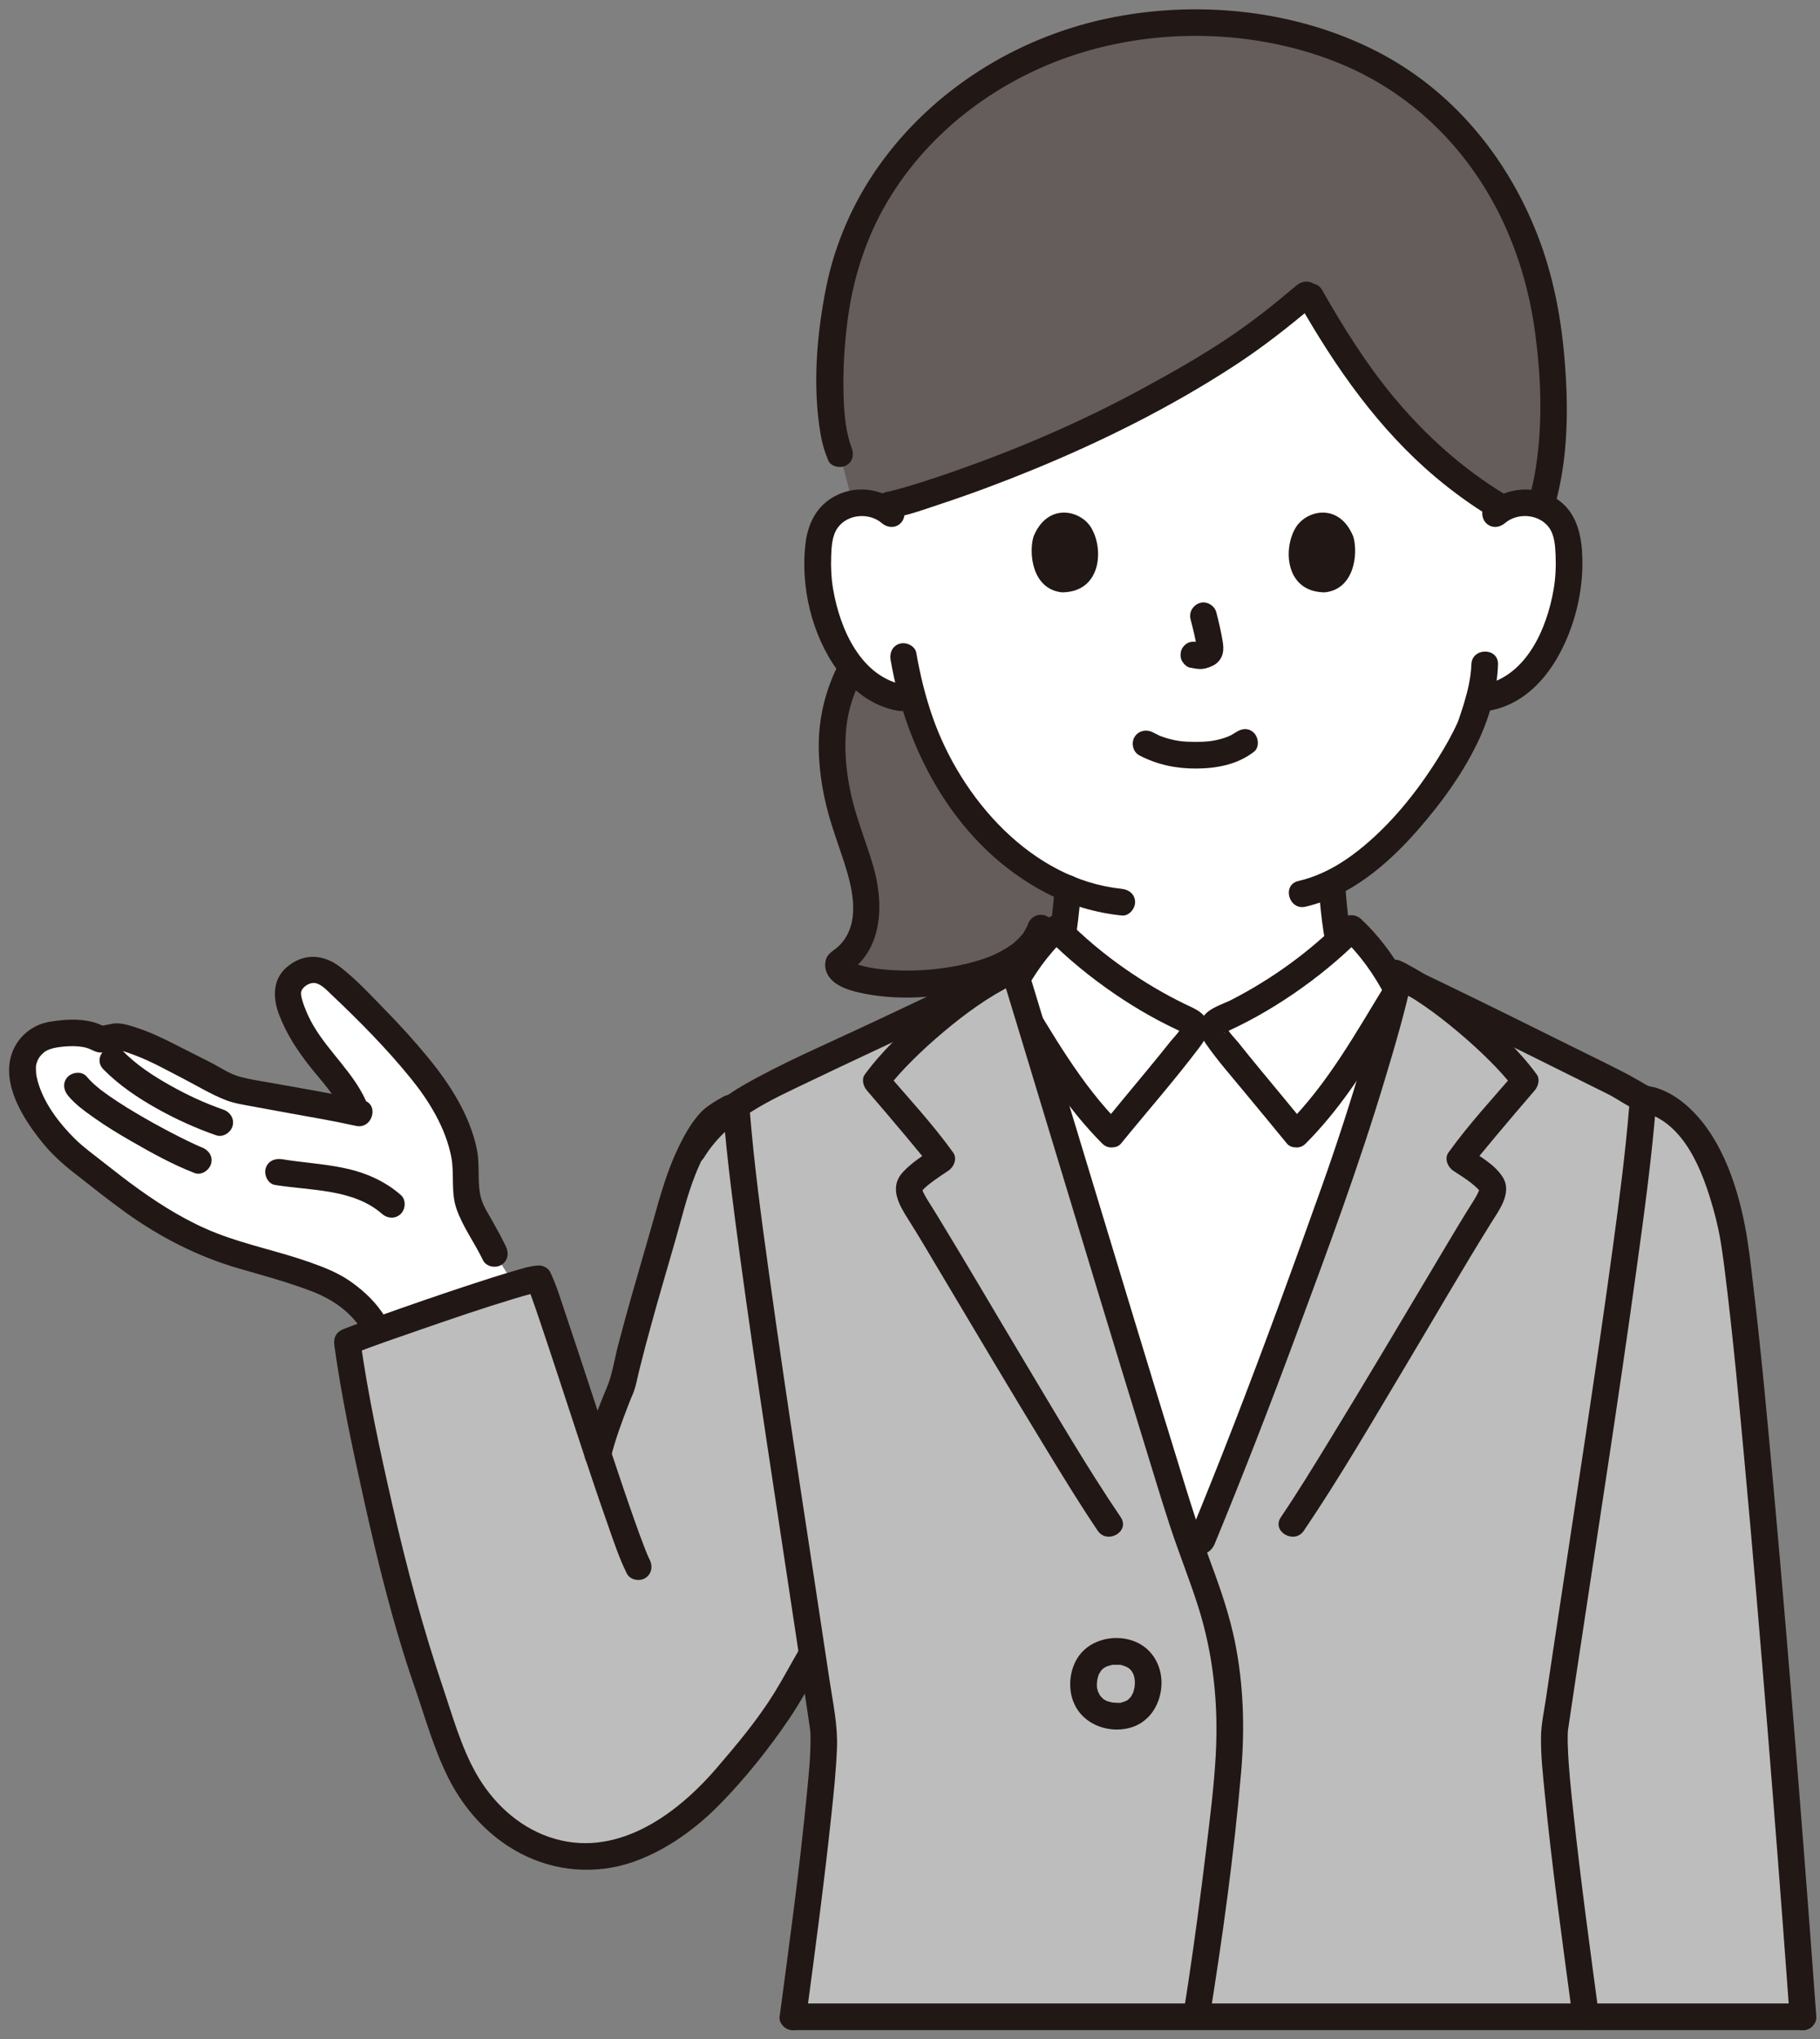 <svg width="100" height="112" viewBox="0 0 100 112" fill="none" xmlns="http://www.w3.org/2000/svg">
<rect x="0" y="0" width="100" height="112" fill="#808080" stroke="none"/>
<g clip-path="url(#clip0_4084_18830)">
<path d="M46.147 44.22C46.101 44.043 46.06 43.865 46.023 43.687C45.369 40.535 45.828 38.483 46.807 36.658C47.041 36.951 47.304 37.223 47.602 37.464C48.152 37.903 48.825 38.228 49.541 38.338C49.541 38.338 49.78 38.375 50.174 38.436C50.734 40.419 51.689 42.672 53.381 44.697C54.959 46.585 56.737 47.992 58.68 48.805C58.623 49.479 58.531 50.498 58.415 51.163C58.317 51.718 58.282 52.245 58.087 52.705L53.098 53.691C49.749 54.445 45.692 53.896 46.095 52.864C47.526 52.053 47.849 50.076 47.464 48.477C47.122 47.053 46.512 45.647 46.147 44.22V44.22Z" fill="#645D5C"/>
<path d="M82.172 28.216C82.684 27.754 83.442 27.531 84.152 27.637C84.861 27.743 85.507 28.171 85.831 28.754C86.061 29.163 86.135 29.628 86.177 30.083C86.332 31.873 85.979 33.697 85.168 35.329C84.773 36.124 84.257 36.885 83.541 37.464C82.991 37.903 82.317 38.228 81.602 38.338C81.602 38.338 81.481 38.356 81.269 38.391C81.11 38.986 80.931 39.487 80.844 39.753C80.28 41.284 77.128 46.576 73.157 48.516L73.191 48.795C73.252 49.509 73.34 50.516 73.453 51.163C73.487 51.346 73.511 51.523 73.538 51.697L73.548 51.77C73.685 52.658 73.88 53.423 75.177 53.893C75.177 53.893 73.501 61.721 65.806 61.721C58.111 61.721 56.691 53.893 56.691 53.893C58.277 53.32 58.213 52.301 58.414 51.163C58.53 50.498 58.622 49.478 58.68 48.803C56.736 47.992 54.958 46.584 53.38 44.696C51.688 42.671 50.733 40.418 50.173 38.435C49.779 38.374 49.541 38.338 49.541 38.338C48.825 38.228 48.151 37.902 47.601 37.463C46.885 36.884 46.37 36.123 45.974 35.329C45.163 33.697 44.81 31.873 44.965 30.082C45.008 29.628 45.082 29.163 45.311 28.754C45.635 28.171 46.281 27.743 46.99 27.637C47.7 27.531 48.458 27.754 48.97 28.216C48.97 28.216 49.172 13.718 65.715 13.718C83.615 13.718 82.171 28.216 82.171 28.216L82.172 28.216Z" fill="white"/>
<path d="M71.758 16.195C68.917 18.598 67.138 19.837 62.46 22.347C56.752 25.409 49.689 27.655 48.813 27.74L48.278 27.792C47.875 27.631 47.424 27.573 46.991 27.638C46.945 27.645 46.898 27.653 46.852 27.663C46.508 26.334 46.142 24.924 46.142 24.924C45.355 23.14 45.521 18.843 46.111 15.925C47.819 7.477 55.969 1.263 65.458 1.263C75.588 1.263 82.349 6.859 84.623 15.768C85.25 18.226 85.851 23.94 84.664 27.775C84.5 27.711 84.328 27.664 84.152 27.638C83.608 27.557 83.035 27.669 82.567 27.935C80.269 26.596 78.401 24.955 76.675 23.042C74.647 20.796 72.923 17.907 72.013 16.304" fill="#645D5C"/>
<path d="M52.904 52.984C51.465 53.301 49.964 53.389 48.497 53.248C47.989 53.199 47.48 53.108 46.998 52.936C46.94 52.915 46.918 52.903 46.988 52.935C46.942 52.914 46.896 52.893 46.852 52.868C46.812 52.845 46.773 52.822 46.733 52.798C46.633 52.736 46.767 52.804 46.764 52.823C46.761 52.857 46.655 52.651 46.734 52.803C46.795 52.92 46.738 52.658 46.791 52.919C46.776 52.843 46.734 53.255 46.801 53.059L46.464 53.496C48.553 52.257 48.579 49.596 47.966 47.529C47.573 46.202 47.034 44.917 46.743 43.561C46.49 42.382 46.375 41.165 46.5 39.962C46.605 38.946 46.944 37.966 47.418 37.066C47.856 36.232 46.592 35.491 46.153 36.327C45.376 37.805 44.967 39.406 44.986 41.08C44.998 42.135 45.148 43.202 45.394 44.226C45.656 45.32 46.063 46.371 46.406 47.44C46.86 48.86 47.314 50.762 46.098 51.956C45.814 52.235 45.455 52.342 45.362 52.779C45.285 53.138 45.398 53.492 45.639 53.764C46.01 54.182 46.598 54.376 47.127 54.501C49.114 54.974 51.314 54.832 53.293 54.397C54.213 54.194 53.824 52.782 52.904 52.984Z" fill="#211715"/>
<path d="M56.886 54.6C57.487 54.375 58.035 54.072 58.431 53.555C58.732 53.162 58.897 52.694 58.985 52.211C59.191 51.085 59.315 49.945 59.413 48.804C59.447 48.41 59.052 48.072 58.681 48.072C58.256 48.072 57.982 48.409 57.948 48.804C57.901 49.348 57.853 49.891 57.787 50.432C57.767 50.597 57.737 50.798 57.694 51.056C57.661 51.256 57.634 51.456 57.601 51.656C57.572 51.837 57.539 52.018 57.49 52.194C57.476 52.245 57.46 52.297 57.443 52.347C57.436 52.369 57.382 52.513 57.424 52.408C57.465 52.304 57.405 52.445 57.395 52.466C57.375 52.505 57.353 52.544 57.33 52.583C57.307 52.621 57.279 52.657 57.257 52.696C57.335 52.558 57.265 52.684 57.231 52.722C57.164 52.795 57.091 52.864 57.013 52.926C57.137 52.828 56.961 52.955 56.948 52.962C56.908 52.987 56.868 53.011 56.827 53.034C56.7 53.105 56.575 53.157 56.496 53.187C56.126 53.325 55.874 53.682 55.985 54.087C56.083 54.443 56.514 54.738 56.886 54.599V54.6Z" fill="#211715"/>
<path d="M75.372 53.187C75.111 53.089 75.412 53.211 75.276 53.151C75.217 53.126 75.159 53.097 75.102 53.067C74.999 53.013 74.9 52.952 74.804 52.885C74.887 52.942 74.822 52.901 74.779 52.861C74.743 52.828 74.706 52.794 74.671 52.758C74.645 52.731 74.622 52.699 74.594 52.672C74.705 52.777 74.604 52.685 74.575 52.642C74.532 52.576 74.504 52.491 74.456 52.43C74.405 52.365 74.499 52.559 74.456 52.432C74.442 52.39 74.426 52.348 74.412 52.306C74.356 52.131 74.319 51.951 74.287 51.771C74.279 51.725 74.271 51.678 74.264 51.631C74.292 51.8 74.25 51.532 74.246 51.502C74.224 51.354 74.201 51.206 74.176 51.059C74.156 50.936 74.135 50.814 74.117 50.691C74.098 50.567 74.117 50.698 74.107 50.62C74.098 50.553 74.09 50.487 74.082 50.42C74.018 49.879 73.971 49.337 73.924 48.795C73.89 48.401 73.612 48.062 73.192 48.062C72.822 48.062 72.426 48.398 72.46 48.795C72.511 49.391 72.562 49.987 72.637 50.581C72.677 50.901 72.727 51.219 72.779 51.538C72.793 51.627 72.806 51.715 72.82 51.804C72.807 51.719 72.846 51.982 72.851 52.021C72.867 52.123 72.885 52.224 72.906 52.325C73 52.785 73.176 53.219 73.466 53.59C73.855 54.089 74.4 54.381 74.983 54.599C75.354 54.738 75.786 54.445 75.884 54.088C75.997 53.677 75.744 53.326 75.373 53.187L75.372 53.187Z" fill="#211715"/>
<path d="M46.775 24.554C46.821 24.661 46.736 24.438 46.721 24.392C46.683 24.28 46.651 24.165 46.622 24.05C46.56 23.808 46.512 23.561 46.474 23.314C46.393 22.776 46.362 22.201 46.348 21.647C46.313 20.302 46.395 18.948 46.568 17.614C46.868 15.305 47.565 13.094 48.751 11.085C51.128 7.061 55.133 4.164 59.586 2.844C64.139 1.494 69.332 1.698 73.727 3.533C77.642 5.168 80.698 8.231 82.52 12.042C83.431 13.948 84.025 16 84.321 18.09C84.67 20.559 84.777 23.166 84.394 25.637C84.298 26.257 84.167 26.87 83.99 27.472C83.725 28.378 85.138 28.766 85.403 27.862C86.178 25.214 86.192 22.334 85.954 19.606C85.753 17.291 85.312 15.04 84.463 12.872C82.791 8.603 79.788 4.955 75.68 2.838C71.179 0.517 65.706 -0.026 60.779 1.028C55.822 2.089 51.272 4.932 48.316 9.071C46.902 11.052 45.888 13.342 45.404 15.73C44.875 18.344 44.635 21.197 45.085 23.841C45.171 24.346 45.308 24.822 45.51 25.293C45.665 25.656 46.201 25.737 46.512 25.555C46.888 25.335 46.931 24.919 46.775 24.554Z" fill="#211715"/>
<path d="M82.69 28.734C83.371 28.152 84.526 28.223 85.086 28.944C85.416 29.369 85.449 29.972 85.472 30.485C85.499 31.114 85.472 31.751 85.365 32.371C84.991 34.553 83.84 37.214 81.407 37.631C81.017 37.698 80.799 38.178 80.896 38.532C81.01 38.944 81.406 39.111 81.797 39.043C84.298 38.614 85.787 36.263 86.48 34.008C86.847 32.813 87.006 31.532 86.925 30.284C86.845 29.071 86.478 27.931 85.364 27.297C84.163 26.613 82.69 26.814 81.655 27.698C81.354 27.955 81.39 28.469 81.655 28.734C81.953 29.032 82.388 28.991 82.69 28.734Z" fill="#211715"/>
<path d="M80.844 36.496C80.821 37.212 80.655 37.909 80.451 38.593C80.372 38.857 80.286 39.119 80.198 39.38C80.174 39.451 80.151 39.522 80.125 39.592C80.096 39.672 80.035 39.803 80.108 39.64C79.797 40.336 79.419 41 79.015 41.646C77.83 43.538 76.382 45.336 74.622 46.725C73.647 47.494 72.55 48.113 71.339 48.392C70.421 48.603 70.809 50.015 71.728 49.804C74.191 49.238 76.254 47.468 77.881 45.613C79.219 44.088 80.475 42.361 81.317 40.505C81.878 39.268 82.264 37.853 82.308 36.497C82.34 35.554 80.875 35.555 80.844 36.497L80.844 36.496Z" fill="#211715"/>
<path d="M49.489 27.699C48.57 26.914 47.301 26.651 46.167 27.116C44.991 27.599 44.411 28.61 44.261 29.834C43.969 32.213 44.607 34.908 46.036 36.847C46.848 37.949 47.972 38.808 49.346 39.044C49.736 39.111 50.135 38.941 50.247 38.533C50.344 38.181 50.127 37.7 49.736 37.633C47.304 37.215 46.152 34.554 45.778 32.372C45.675 31.774 45.647 31.16 45.669 30.554C45.688 30.035 45.713 29.428 46.028 28.989C46.572 28.23 47.757 28.14 48.453 28.735C48.754 28.992 49.194 29.03 49.489 28.735C49.752 28.472 49.791 27.957 49.489 27.7V27.699Z" fill="#211715"/>
<path d="M48.935 36.255C49.834 41.446 52.646 46.528 57.455 49.035C58.766 49.718 60.166 50.135 61.636 50.288C62.03 50.328 62.368 49.922 62.368 49.555C62.368 49.125 62.031 48.864 61.636 48.823C56.672 48.309 52.802 43.859 51.242 39.387C50.842 38.242 50.554 37.061 50.347 35.865C50.28 35.476 49.801 35.257 49.447 35.354C49.034 35.467 48.867 35.864 48.935 36.255Z" fill="#211715"/>
<path d="M82.689 27.155C80.385 25.763 78.362 23.944 76.636 21.882C75.102 20.051 73.824 18.006 72.645 15.933C72.179 15.114 70.913 15.851 71.38 16.672C73.394 20.21 75.749 23.575 78.882 26.215C79.847 27.027 80.87 27.768 81.95 28.42C82.759 28.908 83.496 27.642 82.689 27.155L82.689 27.155Z" fill="#211715"/>
<path d="M48.813 28.471C49.751 28.37 50.682 28.014 51.572 27.721C53.297 27.154 54.999 26.518 56.68 25.831C60.552 24.248 64.339 22.361 67.846 20.074C69.402 19.06 70.858 17.91 72.276 16.712C72.578 16.456 72.539 15.939 72.276 15.676C71.976 15.377 71.543 15.42 71.24 15.676C70.047 16.684 68.842 17.647 67.546 18.519C66.001 19.559 64.375 20.476 62.739 21.364C59.246 23.26 55.579 24.817 51.816 26.097C51.13 26.331 50.44 26.556 49.743 26.758C49.514 26.825 49.283 26.89 49.051 26.947C48.97 26.966 48.888 26.983 48.807 27.002C48.644 27.04 48.687 27.021 48.812 27.007C48.419 27.05 48.08 27.313 48.08 27.739C48.08 28.102 48.417 28.515 48.812 28.472L48.813 28.471Z" fill="#211715"/>
<path d="M61.626 72.752C59.552 65.986 56.475 55.911 55.838 53.826C56.417 52.815 57.15 51.817 58.042 50.997C60.11 53.093 62.748 54.891 65.271 56.035C65.421 56.103 65.587 56.186 65.636 56.343H66.669C66.718 56.186 66.884 56.103 67.034 56.035C69.558 54.891 72.196 53.093 74.263 50.997C75.289 51.94 76.103 53.117 76.719 54.28C76.193 56.451 74.954 60.823 73.351 65.319C70.305 73.863 68.091 79.68 65.646 85.549C64.806 83.191 64.114 80.806 63.373 78.425C63.065 77.436 62.419 75.335 61.627 72.751L61.626 72.752Z" fill="white"/>
<path d="M71.225 62.293C73.547 59.986 75.067 57.192 76.782 54.401C76.158 53.198 75.324 51.972 74.263 50.997C72.195 53.093 69.557 54.891 67.034 56.035C66.884 56.103 66.717 56.186 66.669 56.343C66.627 56.479 66.69 56.623 66.752 56.751C66.846 56.945 67.471 57.732 68.248 58.682C69.265 59.927 70.542 61.452 71.225 62.293Z" fill="white"/>
<path d="M71.743 62.812C73.499 61.053 74.864 58.97 76.149 56.857C76.466 56.337 76.779 55.815 77.095 55.294C77.258 55.026 77.515 54.729 77.515 54.401C77.515 54.075 77.265 53.744 77.107 53.467C76.478 52.371 75.706 51.343 74.781 50.48C74.493 50.211 74.032 50.191 73.745 50.48C71.975 52.263 69.918 53.755 67.686 54.908C67.194 55.162 66.472 55.35 66.136 55.814C65.796 56.284 65.929 56.858 66.237 57.305C66.868 58.221 67.618 59.067 68.324 59.924C69.118 60.887 69.92 61.843 70.708 62.812C70.957 63.118 71.484 63.071 71.743 62.812C72.047 62.508 71.993 62.084 71.743 61.776C70.942 60.791 70.126 59.819 69.319 58.839C68.877 58.303 68.436 57.766 68.004 57.222C67.856 57.036 67.372 56.57 67.401 56.343L67.301 56.713C67.269 56.779 67.185 56.769 67.312 56.711C67.4 56.671 67.486 56.63 67.573 56.59C67.744 56.511 67.915 56.429 68.084 56.345C68.41 56.183 68.732 56.013 69.051 55.837C69.746 55.451 70.422 55.031 71.078 54.582C72.402 53.675 73.65 52.654 74.781 51.515H73.745C74.746 52.449 75.517 53.562 76.15 54.771V54.032C74.498 56.725 72.959 59.522 70.708 61.776C70.041 62.444 71.077 63.48 71.744 62.812H71.743Z" fill="#211715"/>
<path d="M61.597 61.776C59.346 59.522 57.807 56.725 56.154 54.031V54.77C56.788 53.562 57.558 52.449 58.559 51.515H57.524C58.654 52.654 59.903 53.675 61.227 54.581C61.865 55.019 62.522 55.428 63.197 55.804C63.516 55.982 63.838 56.153 64.164 56.316C64.334 56.401 64.504 56.483 64.675 56.563C64.765 56.606 64.856 56.647 64.946 56.689C64.977 56.702 65.007 56.718 65.036 56.735C65.106 56.775 65.095 56.768 65.003 56.713L64.903 56.343C64.931 56.561 64.482 56.994 64.337 57.176C63.893 57.736 63.44 58.287 62.985 58.839C62.178 59.818 61.362 60.791 60.561 61.776C60.312 62.083 60.261 62.512 60.561 62.812C60.818 63.069 61.346 63.12 61.596 62.812C63.026 61.054 64.529 59.35 65.894 57.541C66.151 57.2 66.386 56.842 66.374 56.395C66.354 55.646 65.636 55.411 65.073 55.136C63.954 54.589 62.879 53.951 61.855 53.241C60.673 52.423 59.571 51.499 58.559 50.48C58.273 50.192 57.812 50.21 57.523 50.48C56.598 51.343 55.826 52.371 55.197 53.467C55.051 53.722 54.842 54.011 54.803 54.304C54.754 54.661 54.998 54.947 55.174 55.236C55.502 55.776 55.827 56.317 56.155 56.857C57.44 58.97 58.805 61.053 60.561 62.812C61.228 63.479 62.263 62.444 61.596 61.776L61.597 61.776Z" fill="#211715"/>
<path d="M38.053 63.208C39.309 61.132 41.024 60.293 43.015 59.305C45.727 57.958 51.501 55.355 54.237 53.902L55.686 53.132C55.781 53.446 55.877 53.759 55.877 53.759C56.583 56.068 62.235 74.775 63.372 78.425C64.114 80.806 64.805 83.191 65.645 85.549C68.09 79.679 70.304 73.863 73.35 65.318C75.129 60.328 76.46 55.491 76.864 53.646C77.181 53.799 77.413 53.909 77.413 53.909C80.663 55.448 86.011 58.122 88.724 59.468C89.222 59.715 89.866 60.106 90.326 60.341C91.794 60.593 92.744 61.651 93.686 63.208C94.281 64.192 94.895 66.216 95.161 67.481C96.032 72.133 98.021 96.318 99.065 110.78H43.567C44.483 103.938 45.447 96.353 45.238 94.941C45.061 93.746 44.881 92.54 44.699 91.332C44.699 91.332 44.639 90.933 44.58 90.533L43.7 92.418C43.189 93.512 41.694 95.579 40.514 96.919C39.319 98.277 39.101 98.672 37.438 99.975C34.839 102.013 31.53 102.857 28.338 100.804C25.215 98.797 24.563 95.546 23.499 92.5C21.405 86.504 19.496 76.763 19.077 73.707C20.539 73.128 28.692 70.269 29.599 70.242C29.963 70.997 31.477 75.737 32.853 79.877C33.022 79.18 33.785 76.952 34.142 76.201C35.071 72.252 36.3 68.43 36.87 66.243C37.217 64.912 37.959 62.869 39.01 61.624C39.139 61.479 39.883 60.993 40.105 60.873L38.053 63.207V63.208Z" fill="#BDBDBD"/>
<path d="M56.314 55.195C56.111 54.526 55.96 54.03 55.877 53.76C55.877 53.76 55.799 53.503 55.72 53.246L55.334 53.433C52.898 54.609 49.497 57.538 48.153 59.384C49.519 60.967 51.401 63.202 51.736 63.675C51.652 63.732 50.009 64.77 49.938 65.203C49.89 65.497 50.072 65.892 50.534 66.608C51.511 68.122 58.45 80.027 60.946 83.71C60.946 83.71 64.67 88.707 67.459 92.45C67.267 90.516 66.82 88.679 66.043 86.633C65.016 83.924 64.227 81.173 63.372 78.425C62.368 75.203 57.845 60.244 56.314 55.195Z" fill="#BDBDBD"/>
<path d="M80.621 56.156C79.392 55.124 78.044 54.163 76.882 53.56C76.503 55.337 75.158 60.249 73.35 65.319C70.304 73.863 68.09 79.68 65.646 85.549C65.774 85.91 65.906 86.272 66.043 86.632C66.585 88.063 66.967 89.391 67.214 90.721C68.942 87.527 71.009 83.709 71.009 83.709C73.505 80.026 80.444 68.121 81.421 66.607C81.883 65.892 82.065 65.497 82.017 65.203C81.946 64.769 80.303 63.732 80.219 63.675C80.554 63.202 82.436 60.967 83.802 59.383C83.13 58.46 81.944 57.266 80.621 56.156L80.621 56.156Z" fill="#BDBDBD"/>
<path d="M19.489 60.866C18.889 59.317 17.006 57.822 16.237 56.016C15.823 55.046 15.473 54.177 16.421 53.531C17.274 52.95 17.96 53.386 18.642 54.032C20.039 55.356 21.485 56.776 22.914 58.5C24.188 60.039 24.877 61.16 25.455 63.157C25.708 64.032 25.467 65.454 25.825 66.299C26.102 66.951 26.793 67.993 27.28 69.026L28.443 70.851L20.815 73.36L20.538 72.727C19.927 71.686 19.116 71.18 18.386 70.672C16.776 69.906 14.546 69.332 12.845 68.832C11.046 68.304 9.776 67.559 8.393 66.718C7.114 65.941 5.391 64.528 4.22 63.622C2.521 62.308 -0.436 58.272 2.475 56.927C3.29 56.706 4.756 56.621 5.465 57.078C5.714 57.111 6.156 56.877 6.568 56.958C8.08 57.257 9.637 58.251 11.032 58.906C11.754 59.245 12.305 59.697 13.097 59.877C13.925 60.065 18.463 60.847 19.749 61.137L19.489 60.865V60.866Z" fill="white"/>
<path d="M27.804 68.483C27.563 67.981 27.294 67.495 27.022 67.011C26.826 66.663 26.584 66.292 26.465 65.922C26.184 65.043 26.39 64.055 26.206 63.151C25.82 61.251 24.721 59.554 23.512 58.081C22.763 57.168 21.967 56.295 21.141 55.452C20.367 54.661 19.587 53.811 18.712 53.131C17.783 52.407 16.682 52.332 15.758 53.124C14.961 53.807 14.988 54.827 15.335 55.736C15.75 56.822 16.354 57.734 17.075 58.641C17.674 59.395 18.417 60.154 18.783 61.061C18.931 61.427 19.271 61.686 19.684 61.572C20.031 61.477 20.344 61.04 20.195 60.672C19.531 59.026 18.126 57.867 17.234 56.361C17.033 56.021 16.865 55.665 16.727 55.295C16.633 55.04 16.489 54.644 16.556 54.447C16.646 54.183 17.022 53.959 17.293 53.995C17.648 54.042 17.975 54.41 18.217 54.639C19.744 56.083 21.227 57.581 22.555 59.213C23.57 60.461 24.479 61.939 24.794 63.541C24.979 64.484 24.76 65.48 25.084 66.405C25.43 67.395 26.086 68.279 26.538 69.222C26.709 69.579 27.219 69.673 27.54 69.485C27.905 69.272 27.974 68.841 27.803 68.483L27.804 68.483Z" fill="#211715"/>
<path d="M19.944 60.431C18.332 60.071 16.695 59.81 15.07 59.512C14.437 59.396 13.784 59.309 13.162 59.139C12.569 58.976 12.065 58.604 11.52 58.332C10.932 58.038 10.345 57.741 9.759 57.441C9.048 57.076 8.322 56.724 7.562 56.469C7.209 56.35 6.818 56.223 6.443 56.211C6.113 56.2 5.77 56.355 5.465 56.345L5.835 56.446C4.927 55.9 3.726 55.956 2.719 56.126C1.786 56.284 0.985 56.935 0.664 57.833C0.054 59.538 1.268 61.438 2.289 62.711C2.804 63.353 3.387 63.893 4.034 64.398C4.982 65.14 5.92 65.894 6.898 66.596C8.807 67.967 10.892 69.034 13.152 69.684C14.473 70.064 15.803 70.427 17.09 70.914C18.226 71.344 19.265 72.039 19.906 73.097C20.393 73.902 21.66 73.167 21.17 72.358C20.693 71.569 20.057 70.963 19.314 70.429C18.608 69.922 17.823 69.618 17.007 69.329C15.325 68.736 13.559 68.384 11.898 67.738C10.389 67.151 8.948 66.272 7.637 65.331C6.946 64.836 6.277 64.312 5.609 63.787C5.098 63.385 4.569 63.002 4.105 62.545C3.267 61.716 2.473 60.668 2.125 59.565C2.083 59.433 2.047 59.3 2.019 59.165C1.983 58.989 1.992 59.067 1.982 58.892C1.966 58.578 1.96 58.512 2.076 58.222C2.031 58.335 2.092 58.195 2.108 58.168C2.139 58.117 2.168 58.063 2.204 58.013C2.129 58.117 2.284 57.928 2.283 57.929C2.319 57.892 2.358 57.855 2.398 57.821C2.568 57.678 2.826 57.584 3.109 57.538C3.674 57.447 4.45 57.404 4.949 57.628C5.152 57.719 5.312 57.815 5.546 57.813C5.773 57.811 5.988 57.731 6.209 57.694C6.601 57.629 7.057 57.835 7.42 57.968C8.306 58.296 9.132 58.769 9.972 59.198C10.772 59.607 11.567 60.102 12.405 60.427C12.876 60.61 13.383 60.683 13.877 60.775C14.526 60.897 15.177 61.014 15.826 61.133C17.07 61.359 18.32 61.567 19.554 61.843C20.472 62.048 20.864 60.637 19.944 60.431V60.431Z" fill="#211715"/>
<path d="M15.107 65.087C17.057 65.406 19.416 65.294 20.988 66.675C21.285 66.936 21.731 66.968 22.023 66.675C22.289 66.409 22.322 65.902 22.023 65.64C21.121 64.848 20.029 64.389 18.861 64.149C17.749 63.921 16.598 63.855 15.496 63.675C15.106 63.612 14.708 63.777 14.595 64.187C14.499 64.536 14.714 65.023 15.107 65.087Z" fill="#211715"/>
<path d="M5.681 58.738C6.532 59.605 7.564 60.299 8.62 60.891C9.659 61.473 10.754 61.971 11.878 62.361C12.252 62.491 12.679 62.213 12.779 61.85C12.89 61.447 12.643 61.079 12.268 60.949C11.256 60.598 10.317 60.164 9.359 59.626C8.392 59.084 7.488 58.488 6.716 57.702C6.055 57.029 5.02 58.064 5.681 58.738H5.681Z" fill="#211715"/>
<path d="M3.733 60.176C4.136 60.668 4.679 61.054 5.194 61.417C5.841 61.873 6.519 62.286 7.205 62.68C8.328 63.324 9.486 63.97 10.698 64.435C11.067 64.577 11.501 64.278 11.598 63.924C11.712 63.511 11.457 63.165 11.087 63.023C11.045 63.007 11.004 62.989 10.962 62.974C10.833 62.925 11.113 63.042 10.988 62.984C10.884 62.937 10.779 62.892 10.676 62.844C10.412 62.722 10.152 62.594 9.892 62.463C9.233 62.132 8.584 61.782 7.944 61.415C7.28 61.034 6.624 60.635 5.995 60.197C5.855 60.099 5.716 59.998 5.579 59.895C5.456 59.803 5.636 59.944 5.509 59.841C5.442 59.787 5.375 59.733 5.309 59.676C5.115 59.512 4.93 59.337 4.768 59.14C4.517 58.834 3.993 58.88 3.733 59.14C3.43 59.443 3.482 59.869 3.733 60.176Z" fill="#211715"/>
<path d="M56.472 50.783C56.458 50.824 56.423 50.983 56.472 50.8C56.461 50.839 56.436 50.879 56.418 50.916C56.38 50.992 56.339 51.067 56.295 51.139C56.249 51.214 56.199 51.313 56.135 51.373C56.196 51.316 56.199 51.296 56.136 51.367C56.107 51.4 56.079 51.434 56.049 51.466C55.92 51.606 55.779 51.727 55.636 51.851C55.569 51.908 55.743 51.776 55.63 51.855C55.592 51.882 55.554 51.91 55.516 51.937C55.43 51.996 55.342 52.053 55.251 52.107C55.082 52.21 54.908 52.303 54.73 52.388C54.675 52.415 54.62 52.44 54.564 52.465C54.547 52.473 54.39 52.539 54.481 52.502C54.572 52.464 54.413 52.529 54.396 52.535C54.347 52.555 54.298 52.573 54.249 52.592C53.81 52.754 53.36 52.881 52.904 52.985C52.531 53.07 52.275 53.521 52.393 53.886C52.52 54.277 52.893 54.488 53.294 54.397C55.142 53.975 57.203 53.095 57.885 51.172C58.013 50.811 57.74 50.355 57.373 50.272C56.963 50.178 56.61 50.396 56.472 50.783L56.472 50.783Z" fill="#211715"/>
<path d="M43.566 111.512H99.065C100.007 111.512 100.009 110.048 99.065 110.048H43.566C42.624 110.048 42.622 111.512 43.566 111.512Z" fill="#211715"/>
<path d="M39.736 60.242C39.303 60.485 38.792 60.778 38.458 61.149C37.962 61.701 37.584 62.382 37.265 63.047C36.667 64.294 36.298 65.595 35.927 66.92C35.521 68.373 35.088 69.817 34.678 71.269C34.428 72.155 34.184 73.043 33.952 73.933C33.756 74.685 33.642 75.504 33.347 76.204C32.872 77.332 32.429 78.52 32.139 79.71C31.917 80.626 33.329 81.017 33.552 80.1C33.801 79.075 34.181 78.063 34.562 77.081C34.605 76.969 34.649 76.858 34.695 76.747C34.648 76.86 34.735 76.659 34.751 76.622C34.94 76.19 35.013 75.704 35.128 75.247C35.344 74.381 35.573 73.519 35.81 72.659C36.23 71.135 36.679 69.619 37.115 68.1C37.458 66.904 37.743 65.691 38.202 64.532C38.493 63.797 38.855 63.076 39.31 62.428C39.51 62.144 39.532 62.123 39.742 61.975C39.98 61.81 40.222 61.648 40.475 61.506C41.297 61.045 40.559 59.779 39.736 60.242L39.736 60.242Z" fill="#211715"/>
<path d="M53.867 53.27C51.712 54.412 49.489 55.428 47.282 56.466C45.115 57.484 42.875 58.435 40.8 59.636C39.421 60.434 38.259 61.476 37.421 62.839C36.926 63.644 38.192 64.381 38.685 63.578C40.001 61.439 42.304 60.449 44.483 59.403C46.731 58.323 48.997 57.282 51.247 56.204C52.374 55.664 53.502 55.12 54.607 54.535C55.44 54.093 54.701 52.828 53.867 53.27Z" fill="#211715"/>
<path d="M35.703 85.688C35.678 85.637 35.654 85.585 35.63 85.533C35.61 85.49 35.52 85.282 35.57 85.399C35.62 85.516 35.525 85.29 35.507 85.244C35.47 85.152 35.434 85.06 35.398 84.968C35.222 84.513 35.056 84.056 34.893 83.597C34.461 82.381 34.05 81.158 33.642 79.934C32.788 77.37 31.962 74.796 31.097 72.235C30.83 71.447 30.59 70.627 30.231 69.874C30.126 69.654 29.836 69.501 29.599 69.511C29.122 69.533 28.641 69.695 28.187 69.827C27.415 70.052 26.65 70.299 25.887 70.55C24.153 71.119 22.428 71.715 20.71 72.329C20.099 72.548 19.486 72.764 18.882 73.002C18.476 73.162 18.312 73.472 18.371 73.903C18.756 76.688 19.345 79.453 19.954 82.196C20.731 85.7 21.586 89.209 22.761 92.603C23.348 94.299 23.825 96.045 24.632 97.654C25.507 99.4 26.851 100.887 28.591 101.801C30.512 102.81 32.736 102.986 34.789 102.273C36.605 101.641 38.244 100.446 39.582 99.076C40.968 97.657 42.242 96.062 43.355 94.422C44.038 93.416 44.602 92.328 45.217 91.279C45.695 90.465 44.429 89.727 43.952 90.54C43.482 91.342 43.048 92.172 42.56 92.961C41.63 94.465 40.502 95.81 39.351 97.146C37.099 99.761 33.752 102.154 30.154 100.899C28.421 100.295 27.036 98.972 26.148 97.391C25.327 95.928 24.88 94.299 24.346 92.718C23.234 89.424 22.336 86.077 21.563 82.688C20.872 79.656 20.208 76.596 19.782 73.514L19.271 74.414C20.56 73.906 21.875 73.462 23.183 73.008C24.865 72.426 26.55 71.847 28.254 71.335C28.566 71.241 28.879 71.149 29.194 71.068C29.305 71.04 29.416 71.012 29.529 70.989C29.575 70.98 29.625 70.976 29.67 70.963C29.768 70.933 29.436 70.983 29.597 70.976L28.965 70.613C28.982 70.647 28.994 70.686 29.013 70.719C28.914 70.55 28.968 70.608 29.013 70.726C29.066 70.864 29.118 71.001 29.168 71.14C29.316 71.546 29.456 71.954 29.595 72.363C29.99 73.525 30.373 74.691 30.756 75.856C31.617 78.476 32.464 81.102 33.38 83.703C33.701 84.616 34.008 85.558 34.438 86.427C34.613 86.781 35.115 86.88 35.44 86.69C35.801 86.479 35.879 86.044 35.703 85.688H35.703Z" fill="#211715"/>
<path d="M63.821 92.432C63.812 91.371 63.222 90.442 62.193 90.107C61.098 89.751 59.759 90.111 59.163 91.135C58.698 91.936 58.668 93.03 59.151 93.829C59.75 94.82 61.041 95.214 62.132 94.893C63.222 94.572 63.813 93.522 63.821 92.432C63.823 92.049 63.482 91.682 63.088 91.7C62.689 91.718 62.359 92.022 62.356 92.432C62.356 92.495 62.353 92.557 62.348 92.62C62.345 92.652 62.337 92.686 62.338 92.718C62.336 92.501 62.359 92.584 62.343 92.656C62.328 92.724 62.314 92.792 62.295 92.859C62.286 92.893 62.275 92.927 62.264 92.96C62.241 93.027 62.158 93.149 62.272 92.953C62.236 93.015 62.209 93.083 62.171 93.146C62.152 93.177 62.131 93.208 62.111 93.238C62.035 93.357 62.231 93.104 62.135 93.208C62.084 93.264 62.031 93.317 61.976 93.369C61.872 93.468 62.124 93.273 62.001 93.35C61.955 93.379 61.912 93.408 61.864 93.434C61.786 93.476 61.734 93.452 61.888 93.431C61.848 93.436 61.802 93.463 61.764 93.475C61.72 93.488 61.676 93.5 61.632 93.51L61.585 93.52C61.506 93.534 61.523 93.532 61.636 93.516C61.608 93.554 61.364 93.531 61.318 93.53C61.263 93.529 61.208 93.524 61.153 93.522C61.069 93.513 61.083 93.516 61.192 93.529C61.16 93.524 61.127 93.519 61.094 93.512C61.001 93.493 60.912 93.464 60.822 93.437C60.67 93.392 60.971 93.516 60.834 93.444C60.797 93.424 60.759 93.406 60.722 93.385C60.686 93.364 60.653 93.341 60.618 93.32C60.492 93.243 60.747 93.436 60.64 93.338C60.573 93.278 60.511 93.216 60.451 93.15C60.355 93.046 60.551 93.299 60.475 93.181C60.456 93.15 60.435 93.121 60.416 93.09C60.389 93.044 60.357 92.932 60.318 92.901C60.397 92.963 60.376 93.062 60.341 92.947C60.331 92.914 60.319 92.883 60.309 92.85C60.289 92.778 60.285 92.695 60.26 92.625C60.32 92.793 60.277 92.789 60.273 92.71C60.272 92.684 60.27 92.658 60.269 92.633C60.266 92.556 60.268 92.478 60.273 92.401C60.276 92.361 60.286 92.315 60.284 92.275C60.293 92.468 60.269 92.377 60.283 92.304C60.301 92.21 60.324 92.117 60.355 92.026C60.368 91.989 60.386 91.951 60.397 91.913C60.342 92.107 60.36 92.001 60.39 91.944C60.425 91.876 60.486 91.811 60.514 91.742C60.456 91.884 60.439 91.833 60.499 91.767C60.526 91.737 60.553 91.708 60.582 91.681C60.609 91.655 60.649 91.63 60.673 91.601C60.578 91.673 60.561 91.687 60.623 91.643C60.646 91.627 60.669 91.612 60.693 91.598C60.73 91.576 60.768 91.558 60.805 91.537C60.94 91.46 60.641 91.589 60.792 91.54C60.882 91.511 60.97 91.483 61.062 91.463L61.111 91.454C61.191 91.44 61.177 91.442 61.067 91.457C61.101 91.439 61.188 91.446 61.227 91.444C61.284 91.442 61.34 91.442 61.397 91.444C61.434 91.446 61.471 91.448 61.508 91.451C61.592 91.459 61.58 91.457 61.472 91.443C61.566 91.429 61.714 91.49 61.804 91.519L61.847 91.534C61.921 91.562 61.905 91.554 61.797 91.51C61.835 91.543 61.904 91.561 61.949 91.587C61.984 91.608 62.018 91.631 62.053 91.653C62.16 91.72 61.917 91.531 62.059 91.662C62.088 91.688 62.115 91.715 62.142 91.744C62.272 91.885 62.08 91.64 62.147 91.743C62.195 91.817 62.238 91.891 62.279 91.969C62.345 92.094 62.218 91.796 62.263 91.931C62.279 91.978 62.296 92.025 62.309 92.073C62.319 92.109 62.328 92.145 62.336 92.182C62.351 92.248 62.352 92.415 62.341 92.171C62.345 92.259 62.356 92.345 62.357 92.432C62.36 92.815 62.691 93.182 63.089 93.165C63.483 93.147 63.825 92.843 63.821 92.432H63.821Z" fill="#211715"/>
<path d="M76.183 53.333C75.846 54.916 75.394 56.478 74.94 58.03C74.234 60.44 73.462 62.83 72.619 65.195C71.061 69.566 69.471 73.926 67.794 78.252C66.994 80.315 66.172 82.37 65.328 84.416C65.178 84.782 65.492 85.221 65.84 85.317C66.26 85.432 66.589 85.172 66.74 84.805C68.285 81.06 69.75 77.284 71.16 73.486C72.908 68.783 74.659 64.071 76.101 59.264C76.65 57.435 77.197 55.592 77.595 53.722C77.79 52.803 76.379 52.41 76.183 53.333Z" fill="#211715"/>
<path d="M77.043 54.542C79.323 55.623 81.585 56.742 83.846 57.862C84.923 58.395 85.999 58.93 87.074 59.465C87.501 59.677 87.929 59.887 88.354 60.101C88.959 60.406 89.574 60.903 90.233 61.067C92.572 61.648 93.567 64.371 94.15 66.449C94.333 67.1 94.477 67.753 94.579 68.421C94.617 68.669 94.651 68.918 94.686 69.166C94.712 69.352 94.668 69.025 94.693 69.216C94.702 69.284 94.711 69.352 94.72 69.419C94.74 69.571 94.759 69.723 94.778 69.875C95.222 73.424 95.549 76.988 95.877 80.549C96.319 85.355 96.726 90.165 97.117 94.976C97.502 99.717 97.87 104.459 98.218 109.202C98.257 109.729 98.295 110.255 98.333 110.781C98.361 111.175 98.649 111.513 99.065 111.513C99.439 111.513 99.826 111.178 99.797 110.781C99.457 106.065 99.094 101.351 98.715 96.639C98.32 91.72 97.909 86.802 97.463 81.888C97.121 78.112 96.776 74.334 96.327 70.57C96.198 69.485 96.081 68.39 95.873 67.317C95.413 64.947 94.48 62.234 92.569 60.636C92.091 60.236 91.562 59.924 90.965 59.742C90.85 59.706 90.71 59.697 90.601 59.661C90.46 59.614 90.317 59.507 90.186 59.434C89.857 59.25 89.531 59.06 89.195 58.888C88.237 58.396 87.267 57.928 86.303 57.449C83.974 56.292 81.645 55.137 79.304 54.006C78.798 53.761 78.291 53.518 77.783 53.277C77.425 53.108 76.993 53.178 76.781 53.54C76.594 53.859 76.685 54.371 77.043 54.542H77.043Z" fill="#211715"/>
<path d="M55.171 53.954C55.857 56.198 56.533 58.445 57.214 60.691C58.285 64.228 59.356 67.764 60.43 71.301C61.229 73.931 62.031 76.561 62.842 79.188C63.309 80.702 63.763 82.221 64.254 83.729C64.745 85.236 65.339 86.703 65.821 88.209C66.667 90.855 66.947 93.58 66.802 96.349C66.707 98.137 66.475 99.922 66.26 101.699C65.969 104.112 65.647 106.522 65.286 108.926C65.204 109.47 65.119 110.014 65.032 110.558C64.97 110.948 65.133 111.346 65.543 111.459C65.892 111.555 66.381 111.34 66.444 110.948C67.168 106.444 67.8 101.901 68.192 97.356C68.398 94.977 68.332 92.57 67.861 90.225C67.571 88.779 67.102 87.397 66.591 86.017C66.023 84.48 65.523 82.92 65.039 81.355C64.105 78.339 63.182 75.319 62.264 72.298C61.179 68.73 60.097 65.16 59.016 61.59C58.243 59.038 57.472 56.486 56.696 53.935C56.658 53.812 56.621 53.688 56.583 53.565C56.308 52.666 54.894 53.049 55.171 53.954L55.171 53.954Z" fill="#211715"/>
<path d="M54.964 52.8C53.46 53.535 52.094 54.566 50.816 55.639C49.613 56.648 48.454 57.745 47.521 59.014C47.32 59.287 47.438 59.672 47.635 59.901C48.355 60.736 49.07 61.576 49.778 62.421C50.073 62.773 50.367 63.126 50.657 63.482C50.765 63.613 50.871 63.745 50.977 63.878C51.011 63.921 51.157 64.054 51.013 63.922C51.048 63.954 51.076 64.006 51.103 64.044L51.366 63.042C50.763 63.443 50.107 63.843 49.614 64.379C48.821 65.242 49.407 66.197 49.936 67.031C50.51 67.937 51.05 68.865 51.599 69.785C53.568 73.088 55.527 76.396 57.532 79.677C58.437 81.157 59.341 82.641 60.313 84.079C60.839 84.855 62.108 84.123 61.578 83.339C59.708 80.577 58.024 77.682 56.309 74.822C54.698 72.134 53.119 69.426 51.486 66.752C51.392 66.598 51.297 66.444 51.201 66.292C51.055 66.061 50.906 65.833 50.78 65.591C50.722 65.48 50.708 65.444 50.682 65.367C50.667 65.325 50.664 65.277 50.65 65.236C50.692 65.356 50.677 65.216 50.659 65.309C50.655 65.329 50.606 65.535 50.626 65.442C50.639 65.386 50.523 65.548 50.629 65.438C50.691 65.372 50.755 65.307 50.821 65.245C51.009 65.072 51.117 64.992 51.301 64.857C51.564 64.665 51.835 64.487 52.106 64.307C52.412 64.104 52.61 63.642 52.369 63.305C51.25 61.749 49.921 60.316 48.671 58.866L48.786 59.753C49.118 59.301 49.623 58.754 50.073 58.302C50.64 57.732 51.237 57.191 51.852 56.674C53.037 55.68 54.31 54.745 55.704 54.065C56.059 53.891 56.156 53.386 55.967 53.063C55.755 52.7 55.321 52.626 54.965 52.8L54.964 52.8Z" fill="#211715"/>
<path d="M76.252 54.064C77.645 54.745 78.919 55.68 80.103 56.674C80.719 57.191 81.315 57.732 81.882 58.301C82.332 58.753 82.837 59.301 83.17 59.752L83.284 58.865C82.034 60.315 80.705 61.748 79.587 63.305C79.347 63.639 79.545 64.105 79.85 64.307C80.404 64.674 80.923 64.976 81.347 65.46C81.405 65.527 81.317 65.427 81.317 65.421C81.334 65.539 81.306 65.383 81.302 65.362C81.282 65.269 81.309 65.234 81.292 65.299C81.245 65.482 81.133 65.676 81.007 65.887C80.879 66.103 80.74 66.312 80.608 66.525C80.002 67.505 79.418 68.498 78.828 69.487C76.91 72.706 75 75.929 73.044 79.123C72.176 80.541 71.308 81.962 70.377 83.339C69.847 84.122 71.115 84.856 71.641 84.079C73.599 81.186 75.359 78.152 77.152 75.157C78.737 72.51 80.277 69.832 81.906 67.211C82.349 66.498 83.097 65.539 82.581 64.682C82.151 63.968 81.266 63.491 80.588 63.042L80.851 64.044C80.88 64.004 80.907 63.956 80.942 63.922C80.804 64.057 80.927 63.941 80.958 63.902C81.062 63.772 81.166 63.642 81.272 63.513C81.571 63.147 81.874 62.783 82.177 62.42C82.886 61.575 83.6 60.736 84.32 59.901C84.515 59.675 84.633 59.284 84.434 59.014C83.501 57.745 82.342 56.648 81.139 55.639C79.861 54.566 78.495 53.535 76.991 52.8C76.636 52.626 76.199 52.703 75.989 53.062C75.8 53.385 75.895 53.89 76.251 54.065L76.252 54.064Z" fill="#211715"/>
<path d="M89.519 60.751C89.311 63.311 88.977 65.862 88.632 68.406C88.159 71.898 87.642 75.385 87.12 78.869C86.536 82.758 85.941 86.645 85.355 90.533C85.212 91.487 85.069 92.441 84.927 93.396C84.832 94.034 84.689 94.681 84.673 95.328C84.648 96.378 84.772 97.44 84.874 98.484C85.277 102.587 85.85 106.675 86.397 110.761C86.45 111.153 86.696 111.494 87.129 111.494C87.484 111.494 87.914 111.156 87.862 110.761C87.362 107.034 86.853 103.307 86.451 99.568C86.319 98.342 86.184 97.112 86.143 95.879C86.137 95.703 86.133 95.527 86.137 95.35C86.138 95.274 86.144 95.198 86.146 95.123C86.147 95.094 86.155 95.063 86.153 95.034C86.162 94.957 86.157 94.991 86.138 95.136C86.148 95.069 86.158 95.001 86.168 94.934C86.312 93.961 86.457 92.989 86.603 92.016C87.717 84.591 88.89 77.173 89.916 69.735C90.327 66.749 90.739 63.756 90.983 60.751C91.015 60.356 90.624 60.019 90.251 60.019C89.828 60.019 89.551 60.355 89.519 60.751Z" fill="#211715"/>
<path d="M39.738 61.092C39.951 63.714 40.297 66.326 40.648 68.932C41.116 72.401 41.629 75.863 42.148 79.324C42.731 83.211 43.327 87.096 43.911 90.983C44.057 91.953 44.203 92.924 44.348 93.895C44.382 94.125 44.416 94.355 44.45 94.585C44.467 94.7 44.484 94.814 44.501 94.929C44.513 95.01 44.536 95.317 44.513 95C44.524 95.146 44.533 95.292 44.534 95.439C44.543 96.512 44.425 97.59 44.321 98.657C43.927 102.709 43.374 106.746 42.835 110.78C42.782 111.173 43.209 111.512 43.567 111.512C44.006 111.512 44.246 111.174 44.299 110.78C44.79 107.109 45.282 103.437 45.674 99.753C45.806 98.514 45.938 97.269 45.987 96.023C46.038 94.756 45.761 93.509 45.574 92.26C44.461 84.821 43.283 77.389 42.252 69.937C41.845 66.998 41.443 64.051 41.203 61.093C41.171 60.698 40.889 60.36 40.471 60.36C40.099 60.36 39.706 60.696 39.738 61.093L39.738 61.092Z" fill="#211715"/>
<path d="M62.598 41.489C63.579 42.007 64.635 42.223 65.744 42.215C66.862 42.208 68.002 41.992 68.899 41.293C69.211 41.05 69.155 40.513 68.899 40.258C68.591 39.949 68.177 40.014 67.864 40.258C68.08 40.089 67.891 40.233 67.835 40.268C67.771 40.309 67.705 40.347 67.638 40.383C67.592 40.407 67.361 40.503 67.542 40.434C67.452 40.469 67.362 40.504 67.269 40.534C66.694 40.719 66.254 40.755 65.641 40.751C65.042 40.748 64.649 40.71 64.088 40.542C63.988 40.512 63.891 40.476 63.792 40.442C63.76 40.431 63.729 40.415 63.697 40.405C63.877 40.458 63.746 40.427 63.699 40.405C63.577 40.348 63.457 40.287 63.337 40.224C62.988 40.04 62.541 40.136 62.335 40.487C62.142 40.818 62.247 41.304 62.598 41.489Z" fill="#211715"/>
<path d="M65.416 34.02C65.556 34.551 65.689 35.091 65.769 35.635L65.743 35.44C65.752 35.515 65.757 35.588 65.749 35.663L65.775 35.468C65.77 35.503 65.763 35.535 65.751 35.568L65.825 35.394C65.814 35.417 65.804 35.437 65.789 35.458L65.904 35.31C65.887 35.33 65.871 35.345 65.851 35.361L65.999 35.247C65.958 35.273 65.915 35.294 65.871 35.315L66.046 35.241C65.976 35.27 65.906 35.292 65.831 35.304L66.025 35.278C65.957 35.286 65.891 35.285 65.823 35.277L66.018 35.304C65.942 35.293 65.867 35.274 65.791 35.264C65.586 35.237 65.413 35.229 65.227 35.338C65.075 35.427 64.93 35.601 64.89 35.776C64.847 35.963 64.856 36.173 64.964 36.34C65.059 36.487 65.219 36.651 65.401 36.676C65.566 36.699 65.727 36.741 65.895 36.748C66.148 36.759 66.384 36.683 66.611 36.58C66.888 36.453 67.104 36.209 67.178 35.909C67.241 35.656 67.214 35.43 67.171 35.177C67.083 34.657 66.963 34.141 66.829 33.631C66.732 33.261 66.302 32.999 65.928 33.12C65.547 33.243 65.313 33.623 65.417 34.02H65.416Z" fill="#211715"/>
<path d="M56.787 29.474C56.517 30.35 56.693 32.365 58.353 32.537C60.547 32.524 60.664 30.087 59.926 28.941C59.321 28.003 57.543 27.613 56.787 29.474Z" fill="#211715"/>
<path d="M74.356 29.474C74.626 30.35 74.45 32.365 72.79 32.537C70.596 32.524 70.479 30.087 71.218 28.941C71.823 28.003 73.6 27.613 74.356 29.474Z" fill="#211715"/>
</g>
<defs>
<clipPath id="clip0_4084_18830">
<rect width="99.298" height="111" fill="white" transform="translate(0.5 0.514)"/>
</clipPath>
</defs>
</svg>
